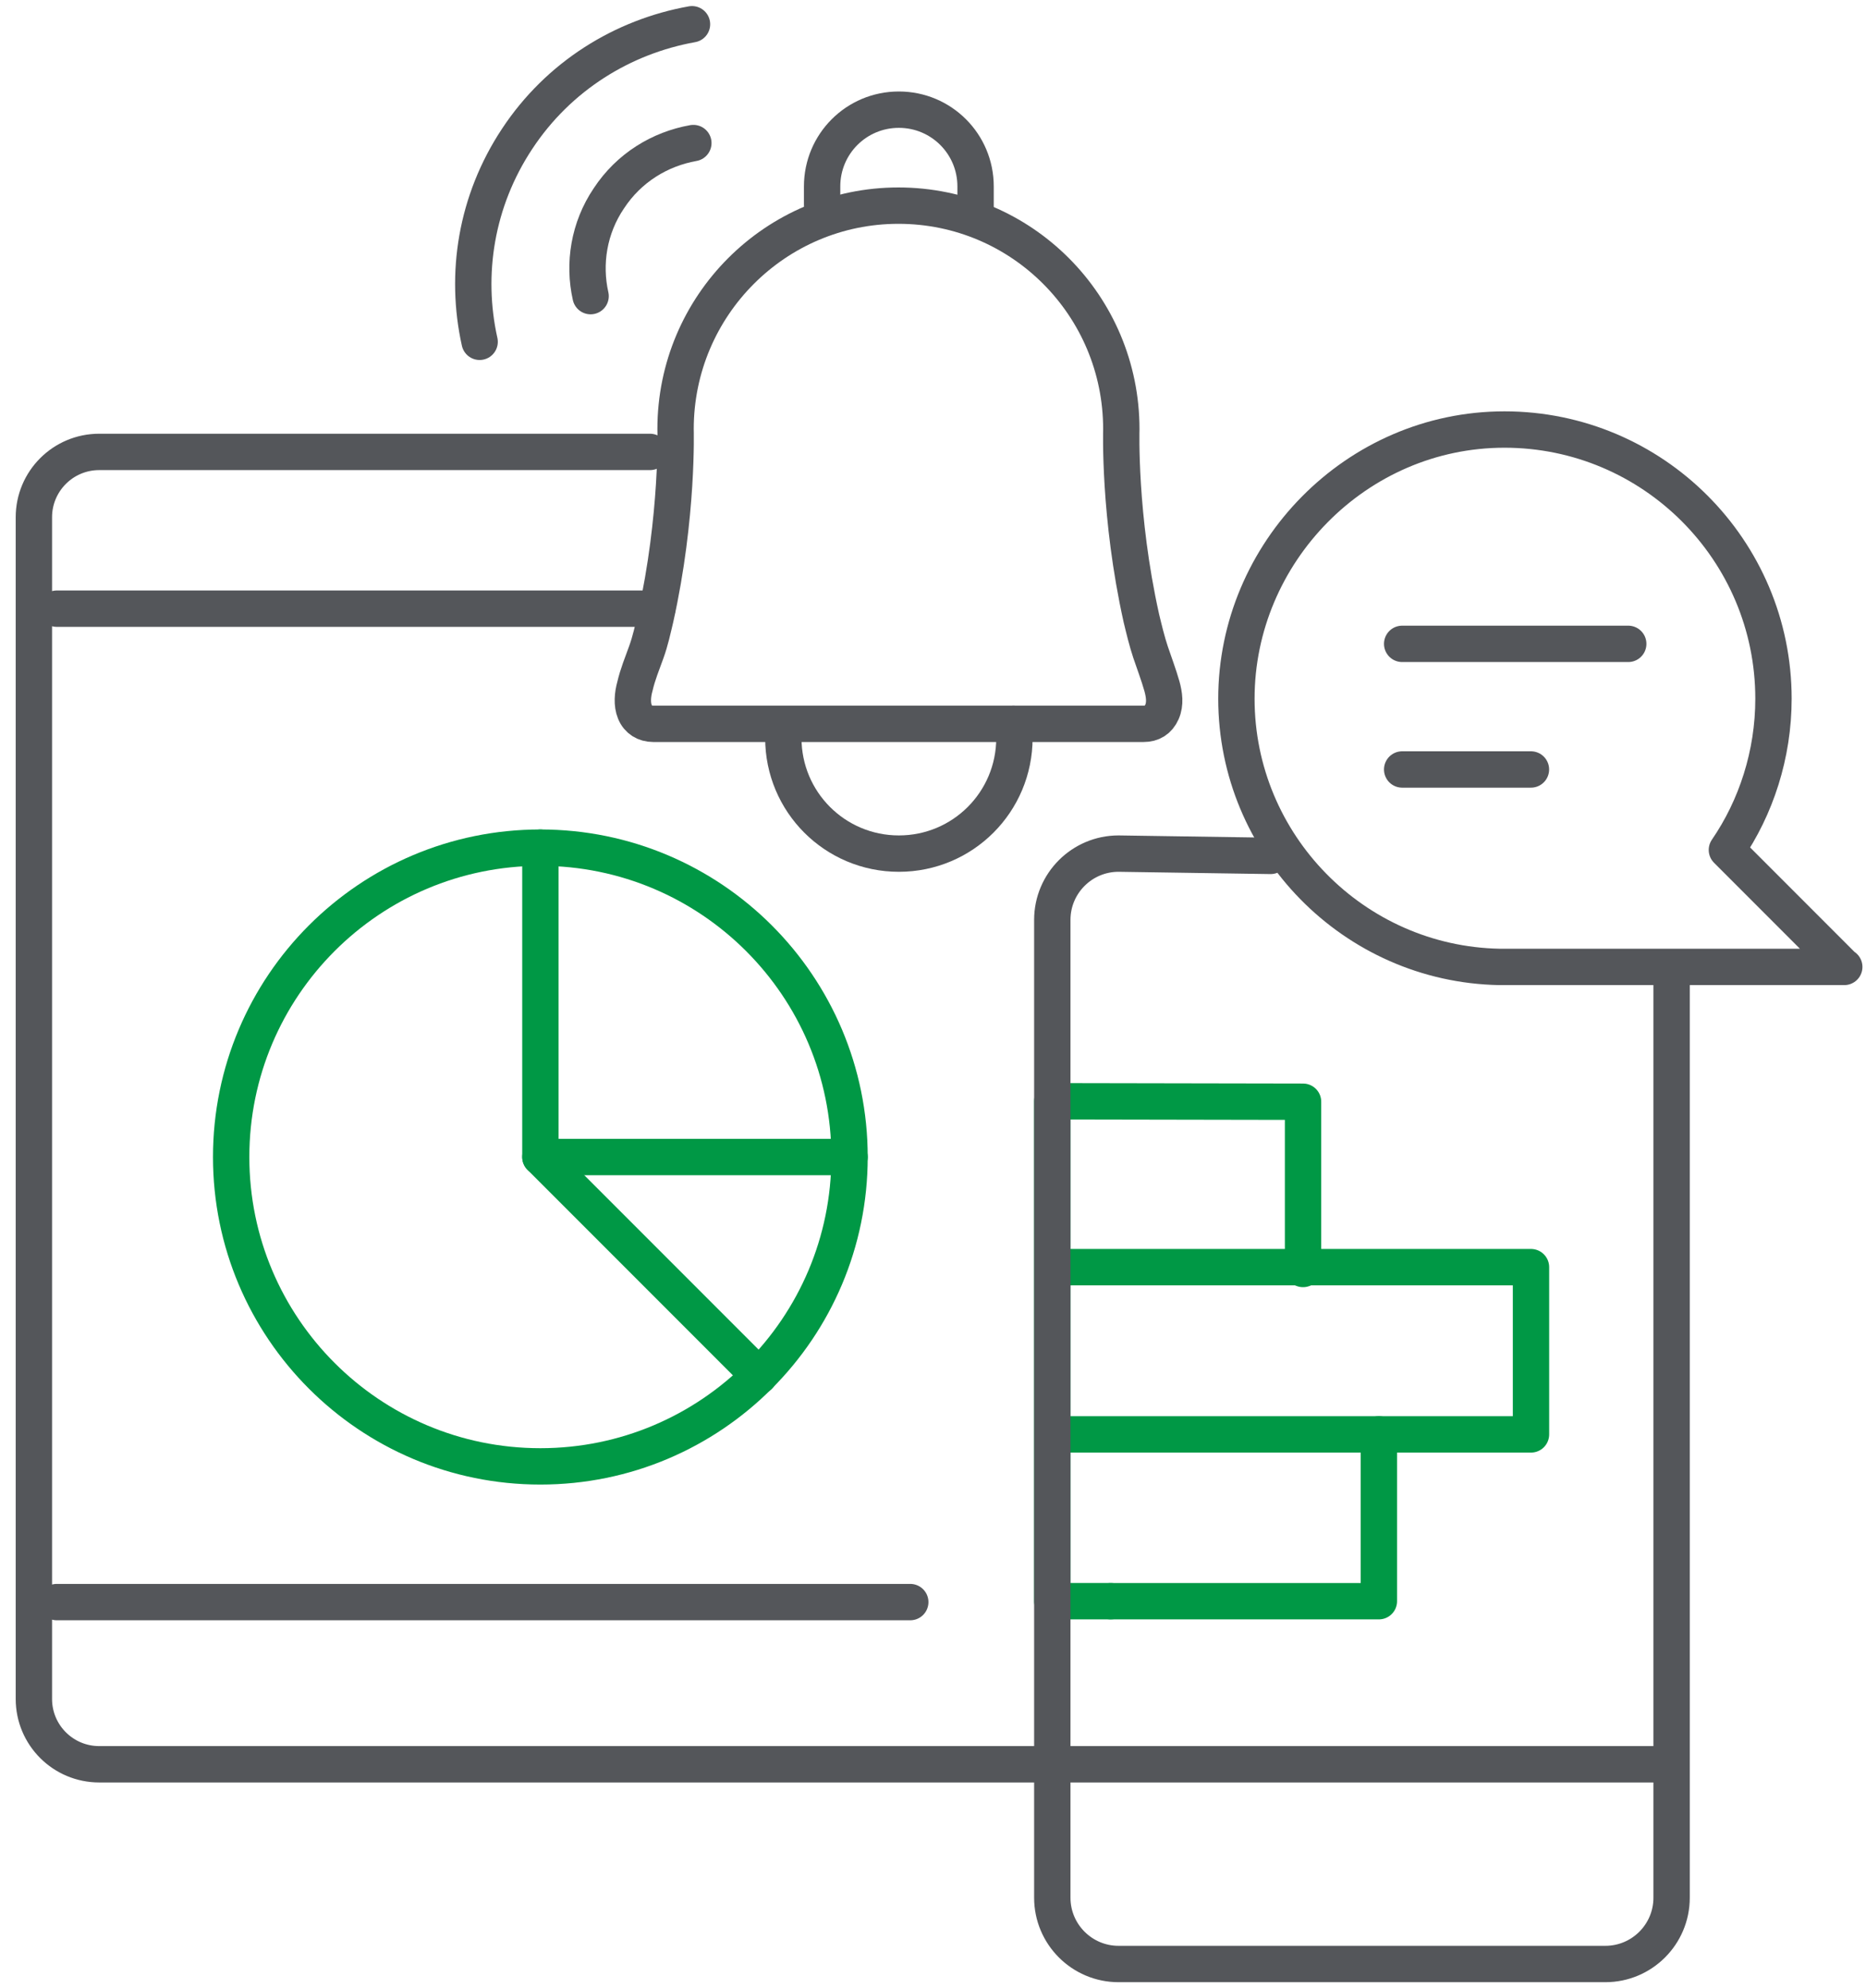 <svg width="77" height="82" viewBox="0 0 77 82" fill="none" xmlns="http://www.w3.org/2000/svg">
<path d="M44.084 52.26H63.176V59.158H44.16" stroke="#009845" stroke-width="1.5" stroke-linecap="round" stroke-linejoin="round"/>
<path d="M45.835 66.036H43.423V45.419L53.77 45.438V52.336" stroke="#009845" stroke-width="1.5" stroke-linecap="round" stroke-linejoin="round"/>
<path d="M56.899 59.157V66.037H45.835" stroke="#009845" stroke-width="1.5" stroke-linecap="round" stroke-linejoin="round"/>
<path d="M68.753 72.763H4.094C2.604 72.763 1.398 71.557 1.398 70.069V21.334C1.398 19.845 2.604 18.638 4.094 18.638H26.822" stroke="#54565A" stroke-width="1.5" stroke-linecap="round" stroke-linejoin="round"/>
<path d="M2.34 66.074H37.562" stroke="#54565A" stroke-width="1.5" stroke-linecap="round" stroke-linejoin="round"/>
<path d="M2.34 25.103H27.121" stroke="#54565A" stroke-width="1.5" stroke-linecap="round" stroke-linejoin="round"/>
<path d="M68.978 40.463V78.267C68.978 79.774 67.754 81 66.245 81H46.156C44.648 81 43.423 79.774 43.423 78.267V37.937C43.423 36.43 44.648 35.205 46.156 35.205L52.432 35.299" stroke="#54565A" stroke-width="1.5" stroke-linecap="round" stroke-linejoin="round"/>
<path d="M22.298 60.477C29.344 60.477 35.056 54.764 35.056 47.718C35.056 40.672 29.344 34.959 22.298 34.959C15.251 34.959 9.539 40.672 9.539 47.718C9.539 54.764 15.251 60.477 22.298 60.477Z" stroke="#009845" stroke-width="1.5" stroke-linecap="round" stroke-linejoin="round"/>
<path d="M22.299 34.959V47.718L31.326 56.745" stroke="#009845" stroke-width="1.5" stroke-linecap="round" stroke-linejoin="round"/>
<path d="M35.057 47.718H22.299" stroke="#009845" stroke-width="1.5" stroke-linecap="round" stroke-linejoin="round"/>
<path d="M32.362 29.871C32.343 30.06 32.324 30.248 32.324 30.437C32.324 33.075 34.454 35.205 37.092 35.205C39.73 35.205 41.86 33.075 41.86 30.437C41.86 30.248 41.86 30.041 41.822 29.852" stroke="#54565A" stroke-width="1.5" stroke-linecap="round" stroke-linejoin="round"/>
<path d="M26.953 29.852C26.614 29.852 26.331 29.682 26.2 29.362C26.068 29.041 26.105 28.645 26.2 28.306C26.313 27.817 26.501 27.364 26.67 26.893C26.84 26.422 26.935 25.97 27.048 25.499C27.99 21.278 27.877 17.697 27.877 17.697C27.877 12.608 32.004 8.481 37.073 8.481C42.162 8.481 46.271 12.608 46.271 17.697C46.271 17.697 46.158 21.278 47.099 25.499C47.213 25.97 47.326 26.441 47.476 26.893C47.628 27.345 47.815 27.836 47.948 28.306C48.041 28.645 48.098 29.023 47.948 29.362C47.797 29.702 47.533 29.852 47.193 29.852H26.953Z" stroke="#54565A" stroke-width="1.5" stroke-linecap="round" stroke-linejoin="round"/>
<path d="M19.792 14.097C19.17 11.308 19.641 8.293 21.337 5.73C23.052 3.129 25.709 1.509 28.555 1" stroke="#54565A" stroke-width="1.5" stroke-linecap="round" stroke-linejoin="round"/>
<path d="M24.371 12.213C24.069 10.875 24.295 9.405 25.125 8.179C25.954 6.917 27.235 6.144 28.611 5.9" stroke="#54565A" stroke-width="1.5" stroke-linecap="round" stroke-linejoin="round"/>
<path d="M40.257 8.744V7.689C40.257 5.937 38.843 4.523 37.09 4.523C35.338 4.523 33.924 5.937 33.924 7.689V8.443" stroke="#54565A" stroke-width="1.5" stroke-linecap="round" stroke-linejoin="round"/>
<path d="M76.103 39.878H61.875C55.862 39.765 51.02 34.827 51.02 28.816C51.02 22.804 55.956 17.715 62.082 17.715C68.207 17.715 73.182 22.691 73.182 28.816C73.182 31.115 72.465 33.3 71.26 35.053L76.084 39.878H76.103Z" stroke="#54565A" stroke-width="1.5" stroke-linecap="round" stroke-linejoin="round"/>
<path d="M57.86 26.554H67.189" stroke="#54565A" stroke-width="1.5" stroke-linecap="round" stroke-linejoin="round"/>
<path d="M57.86 31.735H63.174" stroke="#54565A" stroke-width="1.5" stroke-linecap="round" stroke-linejoin="round"/>
</svg>
